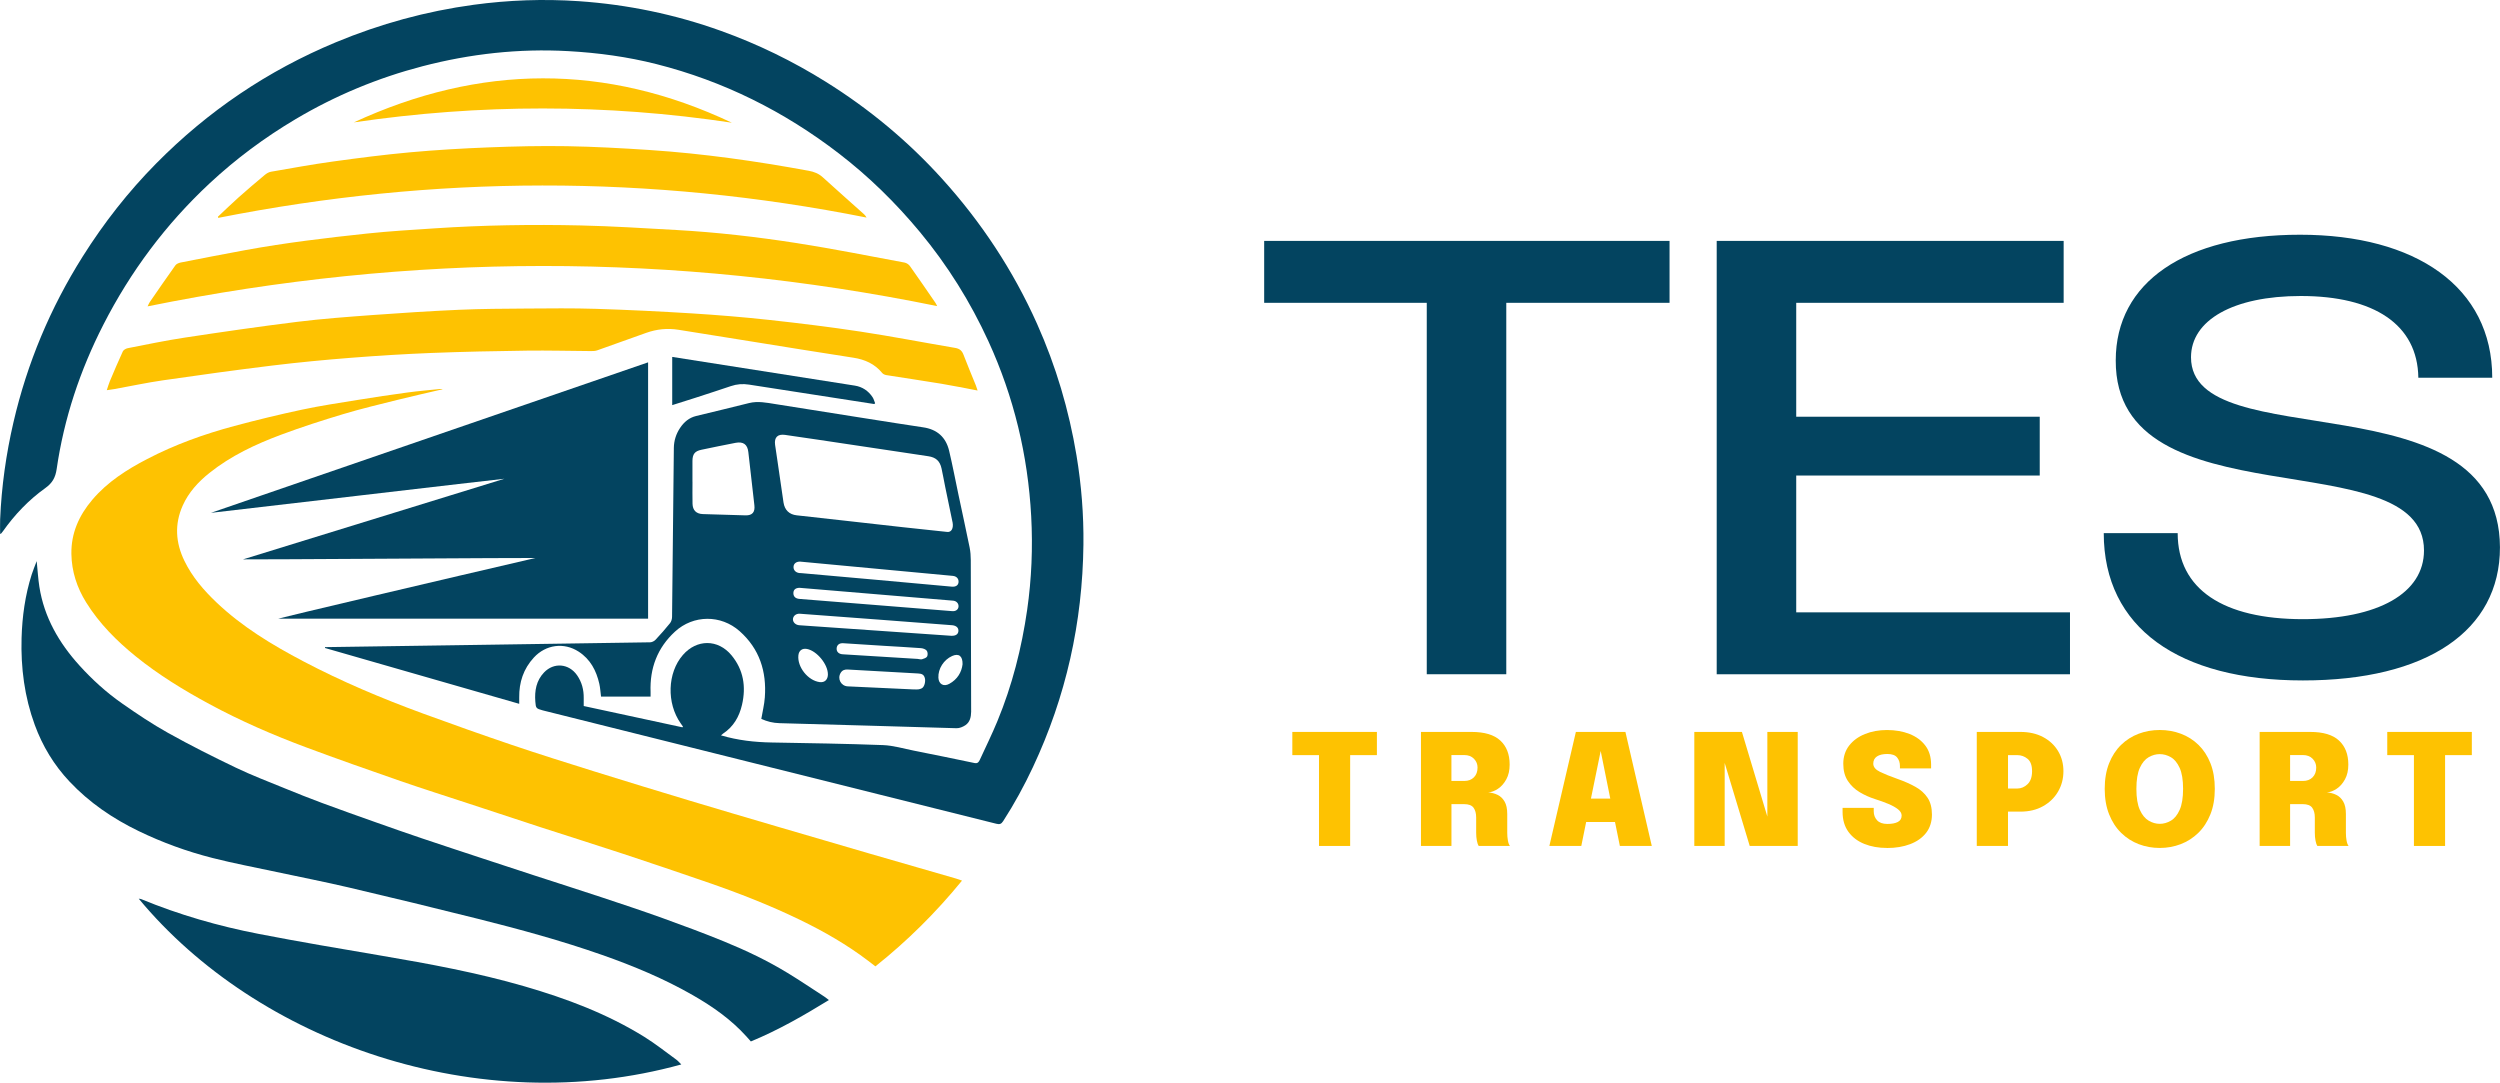 <?xml version="1.0" encoding="UTF-8"?><svg id="a" xmlns="http://www.w3.org/2000/svg" viewBox="0 0 1246.88 540"><path d="m630.51,151.03v-30.88h202.18v30.88h-81.43v185.25h-39.66v-185.25h-81.08Z" style="fill:#034460; stroke-width:0px;"/><path d="m856.21,336.28V120.15h173.04v30.88h-133.38v56.81h121.45v29.33h-121.45v68.24h136.54v30.88h-176.2Z" style="fill:#034460; stroke-width:0px;"/><path d="m1086.12,265.89c0,28.1,22.82,42.92,62.48,42.92,37.56,0,60.37-12.97,60.37-34.27,0-55.27-154.09-12.97-153.74-94.79,0-38.9,34.4-62.68,91.96-62.68s95.82,25.94,95.82,71.32h-36.86c-.35-26.55-22.11-40.76-58.62-40.76-33.7,0-54.76,12.04-54.76,30.57,0,50.33,153.74,8.95,154.09,94.79,0,41.68-36.5,66.38-98.28,66.38s-99.33-26.24-99.33-73.48h36.86Z" style="fill:#034460; stroke-width:0px;"/><path d="m686.73,376.62h-13.34v45.3h-15.54v-45.3h-13.3v-11.57h42.18v11.57Z" style="fill:#fec201; stroke-width:0px;"/><path d="m708.71,421.92v-56.87h25.22c6.48,0,11.26,1.43,14.36,4.3,3.1,2.87,4.65,6.86,4.65,11.97,0,2.88-.55,5.33-1.66,7.36-1.11,2.03-2.48,3.6-4.13,4.7-1.65,1.11-3.28,1.72-4.9,1.85,1.67.1,3.23.5,4.67,1.2,1.44.69,2.6,1.81,3.49,3.34.89,1.53,1.33,3.59,1.33,6.19v9.41c0,1.36.11,2.65.33,3.87.22,1.22.56,2.11,1.02,2.68h-15.58c-.41-.64-.73-1.56-.94-2.74-.22-1.18-.33-2.45-.33-3.82v-7.63c0-2.06-.44-3.68-1.31-4.88s-2.45-1.79-4.74-1.79h-6.28v20.86h-15.19Zm21.55-45.34h-6.36v12.92h6.44c1.98,0,3.57-.6,4.78-1.81,1.21-1.21,1.81-2.84,1.81-4.9,0-1.67-.6-3.12-1.79-4.36-1.2-1.23-2.82-1.85-4.88-1.85Z" style="fill:#fec201; stroke-width:0px;"/><path d="m772.75,421.92l13.22-56.87h24.71l13.15,56.87h-15.92l-2.43-11.95h-14.38l-2.43,11.95h-15.92Zm20.74-23.63h9.64l-4.78-23.75-4.86,23.75Z" style="fill:#fec201; stroke-width:0px;"/><path d="m860.19,421.92h-15.15v-56.87h23.75l12.68,42.22v-42.22h15.15v56.87h-23.94l-12.49-41.41v41.41Z" style="fill:#fec201; stroke-width:0px;"/><path d="m941.16,422.92c-4.22,0-7.99-.67-11.34-2.02-3.34-1.35-5.98-3.36-7.92-6.03-1.94-2.67-2.91-5.99-2.91-9.95v-2h15.54v1.7c0,1.8.56,3.3,1.68,4.51,1.12,1.21,2.82,1.81,5.11,1.81s3.95-.33,5.22-.98c1.27-.66,1.91-1.73,1.91-3.22,0-1.11-.6-2.13-1.79-3.09-1.19-.95-2.8-1.85-4.82-2.7s-4.26-1.66-6.73-2.43c-2.67-.85-5.21-1.99-7.62-3.43-2.4-1.44-4.36-3.31-5.88-5.61-1.52-2.3-2.27-5.16-2.27-8.58s.98-6.54,2.93-9.04c1.95-2.51,4.58-4.43,7.88-5.76,3.3-1.34,6.97-2,11.01-2s7.94.66,11.24,1.97,5.92,3.24,7.85,5.78c1.93,2.54,2.89,5.69,2.89,9.45v1.93h-15.54v-1.2c0-1.67-.47-3.08-1.41-4.24s-2.55-1.74-4.84-1.74-4,.41-5.22,1.23c-1.22.82-1.83,2.02-1.83,3.59,0,1.65,1.13,3.01,3.39,4.11,2.26,1.09,5.11,2.24,8.56,3.45,3.44,1.21,6.46,2.54,9.06,3.99,2.6,1.45,4.62,3.27,6.07,5.46,1.45,2.18,2.18,4.99,2.18,8.4s-.96,6.6-2.89,9.08c-1.93,2.48-4.58,4.36-7.96,5.65-3.38,1.29-7.23,1.93-11.55,1.93Z" style="fill:#fec201; stroke-width:0px;"/><path d="m1001.5,421.92h-15.58v-56.87h21.78c4.32,0,8.08.85,11.3,2.56,3.21,1.71,5.71,4.04,7.48,7s2.66,6.3,2.66,10.02-.89,7.11-2.66,10.16-4.27,5.48-7.48,7.29c-3.21,1.81-6.98,2.72-11.3,2.72h-6.21v17.12Zm4.63-45.3h-4.63v16.66h4.63c1.9,0,3.61-.72,5.11-2.16,1.5-1.44,2.26-3.6,2.26-6.48s-.75-4.97-2.26-6.19c-1.5-1.22-3.21-1.83-5.11-1.83Z" style="fill:#fec201; stroke-width:0px;"/><path d="m1077.18,422.92c-3.68,0-7.17-.63-10.47-1.89s-6.23-3.14-8.77-5.63c-2.55-2.49-4.55-5.58-6.01-9.25-1.47-3.68-2.2-7.92-2.2-12.72s.73-9.07,2.18-12.72c1.45-3.65,3.44-6.71,5.98-9.18,2.53-2.47,5.45-4.32,8.75-5.57,3.3-1.25,6.82-1.87,10.55-1.87s7.25.62,10.56,1.87c3.32,1.25,6.24,3.1,8.77,5.57,2.53,2.47,4.52,5.53,5.96,9.18,1.44,3.65,2.16,7.89,2.16,12.72s-.73,9.05-2.2,12.72c-1.47,3.68-3.48,6.76-6.03,9.25-2.56,2.49-5.49,4.37-8.79,5.63-3.3,1.26-6.78,1.89-10.43,1.89Zm0-12.03c1.9,0,3.75-.52,5.53-1.56,1.79-1.04,3.25-2.83,4.39-5.38,1.14-2.54,1.72-6.05,1.72-10.52s-.58-8-1.74-10.51-2.62-4.27-4.4-5.28c-1.77-1.02-3.61-1.52-5.51-1.52s-3.71.51-5.49,1.52c-1.79,1.02-3.26,2.78-4.41,5.28-1.16,2.51-1.74,6.01-1.74,10.51s.58,8.01,1.74,10.54c1.16,2.53,2.63,4.32,4.41,5.36,1.79,1.04,3.62,1.56,5.49,1.56Z" style="fill:#fec201; stroke-width:0px;"/><path d="m1127,421.92v-56.87h25.22c6.48,0,11.26,1.43,14.36,4.3,3.1,2.87,4.65,6.86,4.65,11.97,0,2.88-.55,5.33-1.66,7.36-1.11,2.03-2.48,3.6-4.13,4.7s-3.28,1.72-4.9,1.85c1.67.1,3.23.5,4.66,1.2,1.44.69,2.6,1.81,3.49,3.34.89,1.53,1.33,3.59,1.33,6.19v9.41c0,1.36.11,2.65.33,3.87.22,1.22.56,2.11,1.02,2.68h-15.58c-.41-.64-.73-1.56-.94-2.74-.22-1.18-.33-2.45-.33-3.82v-7.63c0-2.06-.44-3.68-1.31-4.88-.87-1.2-2.46-1.79-4.74-1.79h-6.28v20.86h-15.19Zm21.55-45.34h-6.36v12.92h6.44c1.98,0,3.57-.6,4.78-1.81,1.21-1.21,1.81-2.84,1.81-4.9,0-1.67-.6-3.12-1.79-4.36-1.19-1.23-2.82-1.85-4.88-1.85Z" style="fill:#fec201; stroke-width:0px;"/><path d="m1232.83,376.62h-13.34v45.3h-15.54v-45.3h-13.3v-11.57h42.18v11.57Z" style="fill:#fec201; stroke-width:0px;"/><g id="b"><path d="m220.67,194.16c-7.51,1.76-15.03,3.43-22.51,5.3-9.04,2.26-18.12,4.42-27.04,7.1-10.39,3.12-20.73,6.45-30.89,10.24-12.75,4.76-25.07,10.53-35.81,19.11-5.56,4.44-10.34,9.65-13.29,16.24-4.16,9.32-3.56,18.53.86,27.61,3.91,8.03,9.62,14.65,16.03,20.74,12.78,12.14,27.69,21.13,43.17,29.28,19.3,10.16,39.36,18.61,59.82,26.11,14.69,5.38,29.44,10.61,44.26,15.63,13.62,4.61,27.35,8.92,41.07,13.21,15.89,4.97,31.81,9.81,47.75,14.62,14.47,4.36,28.98,8.62,43.48,12.88,15.46,4.55,30.92,9.07,46.39,13.57,14.32,4.16,28.66,8.28,42.99,12.42.81.23,1.6.55,2.86.99-13.03,15.96-27.28,30.09-43.2,42.77-1.23-.95-2.37-1.84-3.53-2.72-10.59-8.06-22.07-14.66-34.02-20.45-15.12-7.33-30.75-13.44-46.63-18.9-13.85-4.77-27.72-9.47-41.63-14.06-13.72-4.53-27.52-8.83-41.26-13.3-11.97-3.89-23.91-7.86-35.86-11.79-11.32-3.73-22.69-7.32-33.96-11.22-15.72-5.46-31.43-10.97-47.03-16.79-16.54-6.17-32.74-13.2-48.29-21.61-12.84-6.95-25.29-14.55-36.67-23.76-9.57-7.74-18.2-16.4-24.75-26.92-4.6-7.39-7.23-15.44-7.37-24.18-.17-10.37,3.82-19.22,10.41-26.99,7.55-8.91,17.18-15.04,27.41-20.36,13.83-7.2,28.42-12.44,43.43-16.46,11.18-3,22.45-5.73,33.77-8.15,9.24-1.97,18.6-3.36,27.93-4.88,8.21-1.33,16.44-2.56,24.68-3.68,5.41-.73,10.85-1.18,16.28-1.75.37-.04.74,0,1.11,0,0,.05,0,.11,0,.16Z" style="fill:#fec201; stroke-width:0px;"/><path d="m487.55,194.77c-6.35-1.2-12.21-2.41-18.1-3.39-9.12-1.51-18.28-2.84-27.41-4.3-.72-.12-1.58-.49-2.02-1.03-3.76-4.59-8.66-6.76-14.44-7.65-17.31-2.65-34.58-5.49-51.87-8.26-11.77-1.88-23.53-3.76-35.3-5.66-5.52-.89-10.89-.33-16.13,1.54-8.16,2.9-16.29,5.86-24.45,8.73-.97.34-2.09.36-3.14.35-10.66-.07-21.31-.36-31.96-.22-15.85.21-31.7.54-47.53,1.16-13.43.53-26.86,1.37-40.26,2.42-13.07,1.03-26.13,2.27-39.14,3.86-18.16,2.22-36.29,4.73-54.41,7.35-8.16,1.18-16.25,2.92-24.37,4.39-1.1.2-2.22.33-3.76.55.57-1.69.96-3.14,1.54-4.5,2.1-4.97,4.19-9.95,6.46-14.84.36-.77,1.55-1.43,2.46-1.61,9.41-1.83,18.8-3.82,28.28-5.25,18.69-2.83,37.4-5.56,56.16-7.88,12.41-1.54,24.9-2.46,37.38-3.38,14.47-1.06,28.96-2,43.45-2.64,11.17-.49,22.37-.54,33.56-.62,11.58-.08,23.18-.22,34.75.15,15.9.5,31.8,1.27,47.68,2.26,12.88.81,25.76,1.86,38.6,3.26,15.22,1.66,30.42,3.53,45.56,5.83,15.79,2.4,31.48,5.46,47.23,8.13,2.17.37,3.38,1.31,4.16,3.36,1.96,5.17,4.13,10.26,6.2,15.39.27.67.46,1.36.85,2.51Z" style="fill:#fec201; stroke-width:0px;"/><path d="m467.4,152.67c-131.3-26.83-262.37-26.57-393.79.13.47-.95.7-1.57,1.06-2.1,4.24-6.14,8.46-12.3,12.8-18.36.53-.75,1.73-1.23,2.7-1.42,10.72-2.11,21.44-4.2,32.18-6.17,20.12-3.69,40.43-6.11,60.75-8.27,11.18-1.19,22.42-1.84,33.65-2.59,24.27-1.62,48.59-2.01,72.9-1.45,15.9.36,31.79,1.38,47.68,2.27,20.16,1.13,40.21,3.44,60.14,6.55,17.95,2.8,35.79,6.37,53.66,9.69.98.18,2.11.92,2.69,1.74,4.32,6.08,8.53,12.24,12.76,18.39.29.42.48.91.83,1.6Z" style="fill:#fec201; stroke-width:0px;"/><path d="m108.67,108.11c3.44-3.23,6.82-6.53,10.33-9.66,4.28-3.81,8.64-7.52,13.04-11.19.88-.74,2.01-1.42,3.12-1.61,10.23-1.77,20.46-3.65,30.74-5.07,12.85-1.78,25.74-3.44,38.66-4.62,12.99-1.18,26.03-1.94,39.06-2.45,13.04-.51,26.1-.82,39.14-.6,13.77.24,27.54,1,41.29,1.91,26.67,1.77,53.09,5.53,79.37,10.37,2.65.49,4.9,1.38,6.91,3.2,6.85,6.22,13.78,12.35,20.67,18.52.47.42.85.95,1.19,1.6-107.83-21.49-215.59-21.21-323.35.16-.05-.19-.1-.38-.15-.57Z" style="fill:#fec201; stroke-width:0px;"/><path d="m365.01,61.2c-62.84-9.47-125.68-9.42-188.54-.16,62.86-29.07,125.71-29.56,188.54.16Z" style="fill:#fec201; stroke-width:0px;"/></g><g id="c"><path d="m359.58,366.76c8.46,2.5,16.8,3.41,25.28,3.56,18.52.33,37.04.6,55.54,1.3,5.19.2,10.35,1.77,15.5,2.79,10.05,2,20.1,4.04,30.12,6.15,1.64.34,2.18-.55,2.7-1.67,2.95-6.41,6.07-12.76,8.76-19.28,7.36-17.83,12.08-36.39,14.82-55.46,2.22-15.49,2.85-31.07,2.01-46.67-1.64-30.39-8.64-59.54-21.32-87.23-9-19.66-20.36-37.88-34.19-54.54-12.05-14.52-25.45-27.66-40.39-39.15-27.31-21.01-57.57-36.12-91.03-44.59-14.44-3.66-29.13-5.64-43.99-6.47-24.62-1.37-48.83,1.33-72.63,7.53-22.35,5.82-43.5,14.61-63.4,26.43-15.41,9.16-29.7,19.76-42.82,31.99-21.86,20.39-39.45,43.96-53.03,70.57-11.6,22.73-19.59,46.65-23.25,71.92-.62,4.25-2.15,6.97-5.64,9.47-8.29,5.92-15.28,13.25-21.18,21.59-.27.38-.57.74-.87,1.09-.07.08-.22.1-.51.23,0-2.5-.09-4.92.01-7.34.69-16.35,2.96-32.5,6.66-48.44,6.84-29.48,18.38-56.99,34.51-82.59,10.55-16.76,22.68-32.26,36.59-46.35,25.83-26.18,55.7-46.39,89.67-60.51,22.13-9.2,45.05-15.49,68.79-18.71C253.66.03,271.13-.61,288.68.59c24.34,1.67,47.99,6.58,70.93,14.82,18.36,6.59,35.81,15.1,52.37,25.45,21.49,13.43,40.82,29.46,57.83,48.25,19.6,21.65,35.5,45.74,47.44,72.44,9.41,21.05,15.89,42.95,19.67,65.68,2.44,14.7,3.61,29.49,3.44,44.39-.44,38.8-8.68,75.85-25.19,111-4.36,9.29-9.27,18.3-14.85,26.94-.94,1.46-1.78,1.7-3.39,1.29-47.25-11.84-225.6-56.38-226.24-56.55-3.29-.91-3.45-1.05-3.7-4.42-.4-5.37.47-10.41,4.34-14.48,4.93-5.17,12.44-4.48,16.52,1.43,2.36,3.42,3.33,7.22,3.28,11.33-.02,1.25,0,2.51,0,3.97,16.43,3.55,32.83,7.08,49.23,10.62.1-.11.19-.21.29-.32-.38-.55-.76-1.1-1.15-1.65-7.12-10.1-6.65-25.22,1.08-34.1,6.92-7.96,17.53-7.99,24.27.16,5.98,7.24,7.32,15.64,5.23,24.67-1.37,5.92-4.22,10.9-9.4,14.34-.32.21-.6.5-1.09.91Z" style="fill:#034460; stroke-width:0px;"/><path d="m379.7,358.56c.62-3.66,1.5-7.16,1.76-10.72.95-12.94-2.65-24.26-12.58-33.06-9.33-8.27-23.07-8.19-32.24.25-8.77,8.07-12.61,18.24-12.16,30.1.03.71,0,1.43,0,2.31h-24.71c-.29-2.2-.4-4.34-.86-6.39-1.49-6.58-4.48-12.27-10.31-16.05-7.35-4.76-16.38-3.51-22.33,2.94-5.2,5.64-7.41,12.35-7.31,19.93.01.92,0,1.84,0,3.16-32.46-9.33-64.66-18.59-96.86-27.84,0-.14-.01-.29-.02-.43.58-.04,146.75-2.11,162.2-2.41.91-.02,2.03-.59,2.67-1.27,2.51-2.67,4.93-5.42,7.23-8.28.64-.79.99-2.03,1.01-3.08.14-9,.81-79.23.89-84.36.06-3.62,1.11-6.95,3.13-9.96,1.96-2.92,4.48-5.07,7.98-5.92,8.79-2.13,17.59-4.24,26.36-6.44,4.43-1.11,8.74-.2,13.06.48,14.92,2.36,64.06,10.21,73.75,11.6,7.03,1.01,11.4,4.92,13.02,11.71,1.71,7.19,3.08,14.46,4.61,21.69,1.88,8.86,3.81,17.7,5.62,26.57.42,2.07.56,4.23.57,6.35.06,10.33.22,72.99.18,75.58-.05,2.62-.59,5.16-2.89,6.69-1.25.83-2.92,1.53-4.38,1.49-15.45-.41-74.3-2.22-88.28-2.52-3.26-.07-6.28-.84-9.09-2.13Zm92.69-93.27c2.16.3,3.22-1.87,2.73-4.66-.03-.2-.09-.39-.13-.58-1.2-5.79-2.41-11.59-3.6-17.38-.61-3-1.13-6.02-1.79-9.01-.83-3.78-2.86-5.56-6.66-6.12-4.21-.61-8.42-1.27-12.62-1.9-14.14-2.12-28.28-4.24-42.42-6.35-5.46-.81-10.92-1.63-16.38-2.39-3.67-.51-5.42,1.23-4.95,4.9.37,2.83.84,5.65,1.25,8.48.99,6.78,1.93,13.57,2.96,20.35.58,3.79,2.89,5.98,6.59,6.39,7.47.84,14.94,1.65,22.4,2.49,10.18,1.14,20.36,2.3,30.54,3.43,6.94.77,13.88,1.49,22.08,2.36Zm-127.04-25.03h.03c0,3.66-.07,7.33.02,10.99.08,3.26,1.86,5.03,5.12,5.15,7.11.26,14.23.47,21.35.64,3.36.08,4.77-1.61,4.38-5.02-1.02-8.86-2.03-17.72-3.02-26.58-.42-3.76-2.5-5.32-6.38-4.57-5.68,1.1-11.35,2.26-17.01,3.45-3.29.69-4.44,2.13-4.48,5.55-.04,3.46,0,6.93,0,10.39Zm129.25,76.84c2.05.05,3.25-.75,3.4-2.26.16-1.62-.91-2.76-2.99-3-1.72-.2-70.91-5.37-76.09-5.74-1.93-.14-3.43,1.16-3.44,2.81,0,1.52,1.4,2.82,3.2,2.93,2.53.15,75.66,5.26,75.92,5.27Zm-75.47-37c-1.98-.05-3.3.97-3.36,2.61-.07,1.67,1.13,2.91,2.98,3.1.26.03.53,0,.8.03,5.7.46,65.39,5.84,75.13,6.75,1.93.18,3.24-.61,3.39-2.19.17-1.7-.95-3-2.83-3.18-5.7-.54-68.95-6.43-76.11-7.11Zm-.35,13.07c-2,.04-3.05.94-3.08,2.61-.03,1.74,1.08,2.79,3.06,2.93,1.86.12,63.36,5.04,76.22,6.1,1.75.14,3.02-.85,3.09-2.35.08-1.49-1.04-2.73-2.7-2.88-7.82-.68-76.26-6.42-76.6-6.41Zm56.96,50.67c2.08.05,2.74.07,3.98-.54,1.36-.67,2.01-3.47,1.54-5.14-.48-1.72-1.5-2.17-3.37-2.27-5.92-.32-29.32-1.62-35.1-1.97-1.53-.09-2.73.34-3.54,1.72-1.72,2.92.2,6.52,3.57,6.68,10.97.51,21.95,1.02,32.92,1.53Zm1.85-15.22c.96.1,1.68.36,2.27.18.93-.29,2.16-.66,2.55-1.39.4-.75.32-2.24-.2-2.89-.59-.74-1.88-1.19-2.9-1.26-6.1-.46-12.21-.76-18.32-1.15-6.84-.43-13.67-.92-20.51-1.31-2-.11-3.18,1-3.21,2.72-.03,1.59,1.11,2.68,2.98,2.8,12.55.78,25.09,1.55,37.34,2.3Zm-44.68,7.68c.01-4.99-5.52-11.7-10.41-12.63-2.39-.45-4.07.78-4.31,3.19-.6,5.82,4.79,12.59,10.62,13.34,2.49.32,4.1-1.2,4.11-3.9Zm67.17-4.97c.09-4.24-1.95-5.58-5.18-4.16-4.19,1.85-7.08,6.38-6.88,10.81.14,3.2,2.56,4.65,5.41,3.1,4.12-2.24,6.19-5.88,6.64-9.76Z" style="fill:#034460; stroke-width:0px;"/><path d="m18.3,279.85c.47,4.62.7,8.73,1.33,12.78,2.39,15.26,9.79,28.01,20,39.29,6.37,7.03,13.38,13.4,21.13,18.83,7.5,5.26,15.16,10.38,23.15,14.84,11.02,6.14,22.31,11.82,33.69,17.27,7.97,3.82,16.26,6.98,24.44,10.33,6.15,2.52,12.33,4.97,18.57,7.29,8.92,3.31,17.89,6.49,26.85,9.66,7.64,2.71,15.3,5.4,22.98,7.99,10.08,3.4,20.18,6.71,30.28,10.04,8.4,2.77,16.79,5.53,25.2,8.27,11.44,3.73,22.91,7.37,34.34,11.16,10.16,3.37,20.32,6.75,30.38,10.37,10.26,3.7,20.49,7.5,30.58,11.63,10.9,4.46,21.54,9.53,31.61,15.67,6.19,3.77,12.2,7.83,18.27,11.77.7.46,1.35,1.01,2.32,1.74-12.69,7.77-25.27,15.02-38.93,20.65-.76-.85-1.49-1.69-2.23-2.51-7.63-8.45-16.82-14.9-26.63-20.52-14.43-8.28-29.71-14.64-45.38-20.14-20.24-7.1-40.91-12.73-61.69-17.95-21.48-5.39-43.01-10.61-64.57-15.67-11.98-2.81-24.06-5.16-36.09-7.74-10.67-2.29-21.4-4.3-31.96-6.99-12.66-3.22-24.92-7.67-36.71-13.37-12.95-6.26-24.68-14.24-34.55-24.73-7.71-8.18-13.45-17.65-17.33-28.23-5.14-14.01-7.01-28.52-6.59-43.36.31-10.76,1.78-21.36,5.04-31.65.68-2.13,1.55-4.2,2.5-6.71Z" style="fill:#034460; stroke-width:0px;"/><path d="m323.24,308.57h-184.51c-.02-.19,85.53-20.37,128.33-30.27,0-.14-145.81.84-145.84.69,43.45-13.4,86.91-26.81,130.36-40.21-.02-.12-146.36,17.06-146.36,17,72.61-25,145.23-50,218.02-75.06v127.86Z" style="fill:#034460; stroke-width:0px;"/><path d="m339.81,530.89c-101.39,28.06-211.47-11.3-270.61-82.66.52.08.87.06,1.17.19,18.96,7.83,38.6,13.48,58.69,17.37,20.31,3.94,40.73,7.38,61.13,10.85,24.02,4.09,47.98,8.5,71.41,15.3,20.91,6.07,41.21,13.67,59.8,25.22,5.53,3.44,10.65,7.52,15.93,11.35.84.61,1.51,1.44,2.47,2.38Z" style="fill:#034460; stroke-width:0px;"/><path d="m436.04,201.52c-4.39-.67-61.24-9.51-62.49-9.7-3.07-.47-6.04-.27-9.04.76-8.94,3.05-28.3,9.25-29.24,9.48v-24.05c3.64.55,79.86,12.52,91.1,14.32,3.73.6,6.69,2.59,8.79,5.72.61.9.87,2.02,1.3,3.05-.14.14-.28.29-.41.43Z" style="fill:#034460; stroke-width:0px;"/></g></svg>